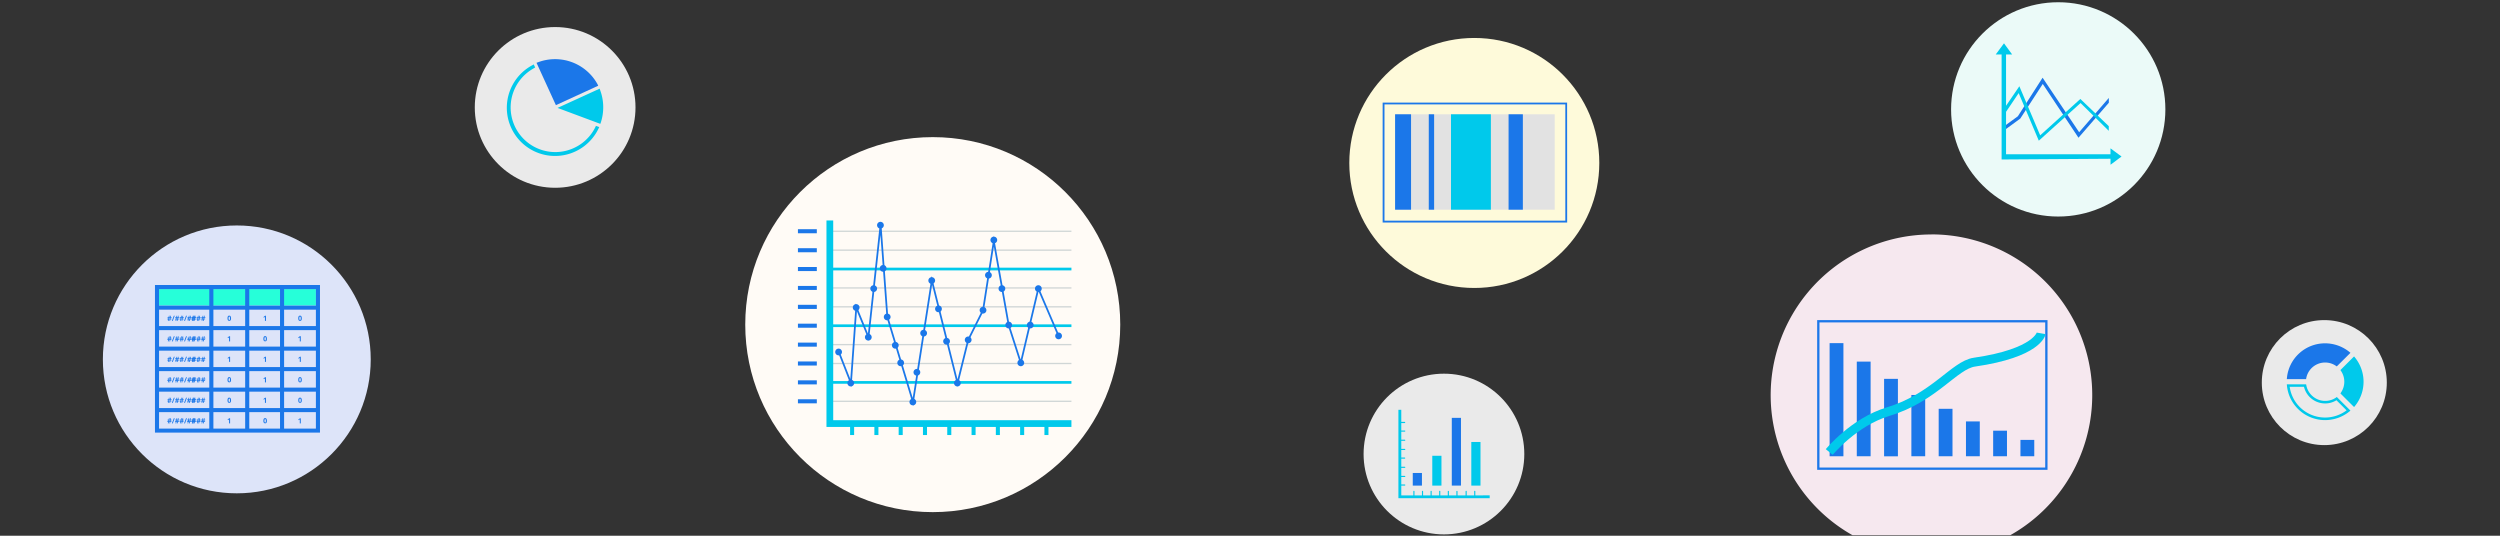 <svg id="Camada_1" data-name="Camada 1" xmlns="http://www.w3.org/2000/svg" viewBox="0 0 1400 300"><rect x="0" y="0" width="1400" height="300" fill="#333333" stroke="none"/><defs><style>.cls-1{fill:#ebfaf8;}.cls-2{fill:#1b77e9;}.cls-3{fill:#00c9eb;}.cls-4{fill:#f6e8ef;}.cls-5,.cls-9{fill:none;stroke-miterlimit:10;}.cls-5{stroke:#00c9eb;stroke-width:5px;}.cls-6{fill:#eaeaea;}.cls-7{fill:#fffbf6;}.cls-8{fill:#d0d6d6;}.cls-9{stroke:#1b77e9;}.cls-10{fill:#dde4f9;}.cls-11{fill:#26ffd9;}.cls-12{fill:#fefada;}.cls-13{fill:#e2e2e2;}</style></defs><circle class="cls-1" cx="1152.61" cy="61.26" r="60"/><path class="cls-2" d="M1130,65.11l13.85-21.59,20.47,30.53,16.63-19.22v2.71l-17,19.59-20-30.12-12.6,19.39-8.65,6.32-1.09-1.5Z"/><path class="cls-3" d="M1188.06,87.65l-6.19-4.58V86.4h-58.48V62.61l7.07-10.48,11.27,26.66,23.38-21.09,15.8,15.56V70.64L1165,55.42l-22.5,20.37L1130.84,48.3l-7.45,10.94V30.5h3.41l-4.57-6.24-4.62,6.24h3.29V89.31l61-.41v3.36Z"/><path class="cls-4" d="M1081.61,131.26a90,90,0,0,1,44.17,168.44l-88.4,0a90,90,0,0,1,44.23-168.4Z"/><path class="cls-2" d="M1145.32,180.55v81.27H1018.9V180.55Zm1.29-1.29h-129v83.85h129Z"/><path class="cls-2" d="M1024.58,204.42V255.5h7.74V192.16h-7.74Z"/><path class="cls-2" d="M1039.8,212.74V255.5h7.74v-53h-7.74Z"/><path class="cls-2" d="M1055.09,220.54v35h7.74V212.16h-7.74Z"/><path class="cls-2" d="M1070.37,227.83V255.5h7.74V221.19h-7.74Z"/><path class="cls-2" d="M1085.66,234.09V255.5h7.74V228.93h-7.74Z"/><path class="cls-2" d="M1100.94,239.83V255.5h7.74V236h-7.74Z"/><path class="cls-2" d="M1116.17,244V255.5h7.74V241.18h-7.74Z"/><path class="cls-2" d="M1131.45,246.34v9.16h7.74v-9.16Z"/><path class="cls-5" d="M1143.06,186.68s-1.93,11-37.41,16.13c-11.16,1.61-22.57,20-48.37,27.73-19.09,5.74-32.9,22.58-32.9,22.58"/><circle class="cls-6" cx="808.61" cy="254.26" r="45"/><path class="cls-3" d="M826.18,277.41v-2.25a.32.32,0,0,0-.64,0v2.25h-4.18v-2.25a.32.32,0,0,0-.64,0v2.25h-4.5v-2.25a.33.33,0,0,0-.65,0v2.25H811.4v-2.25a.33.33,0,0,0-.65,0v2.25h-4.18v-2.25a.32.32,0,0,0-.64,0v2.25h-4.18v-2.25a.32.32,0,0,0-.64,0v2.25h-4.18v-2.25a.32.32,0,0,0-.64,0v2.25h-4.18v-2.25a.32.32,0,0,0-.64,0v2.25h-6.75v-5.47h1.93a.32.32,0,0,0,0-.64h-1.93v-4.18h1.93a.32.32,0,0,0,0-.64h-1.93V262h1.93a.32.32,0,0,0,0-.64h-1.93v-4.5h1.93a.33.33,0,0,0,0-.65h-1.93V252h1.93a.32.32,0,0,0,0-.64h-1.93v-4.5h1.93a.32.32,0,1,0,0-.64h-1.93v-4.5h1.93a.32.32,0,0,0,0-.64h-1.93v-4.18h1.93a.33.33,0,0,0,0-.65h-1.93v-6.75h-1.61V279h51.11v-1.6Z"/><path class="cls-3" d="M829.08,247.51h-5.15v24.43h5.15Z"/><path class="cls-3" d="M807.22,255.23h-5.14v16.71h5.14Z"/><path class="cls-2" d="M796.29,264.87h-5.14v7.07h5.14Z"/><path class="cls-2" d="M818.15,234H813v37.93h5.15Z"/><circle class="cls-6" cx="310.88" cy="60.15" r="45"/><path class="cls-2" d="M301.39,34.83l-.94.33L311.3,58.89,335,48l-.38-.82A27.12,27.12,0,0,0,301.39,34.83Z"/><path class="cls-3" d="M336.17,69.36l.32-.85a27.52,27.52,0,0,0-.37-17.92l-.32-.94L312.22,60.43Z"/><path class="cls-3" d="M333.36,71.27a25,25,0,1,1-34.47-33l.8-.47-.8-1.74-.86.5a27,27,0,1,0,37.1,35.53l.46-.92-1.86-.69Z"/><circle class="cls-7" cx="522.34" cy="181.79" r="105"/><path class="cls-8" d="M600,224.35H464.71v.76H600Z"/><path class="cls-3" d="M600,213.39H464.71v1.51H600Z"/><path class="cls-8" d="M600,203.19H464.71v.75H600Z"/><path class="cls-8" d="M600,192.61H464.71v.75H600Z"/><path class="cls-3" d="M600,181.65H464.71v1.51H600Z"/><path class="cls-8" d="M600,171.45H464.71v.75H600Z"/><path class="cls-8" d="M600,160.87H464.71v.75H600Z"/><path class="cls-3" d="M600,149.91H464.71v1.51H600Z"/><path class="cls-8" d="M600,139.7H464.71v.76H600Z"/><path class="cls-8" d="M600,129.12H464.71v.76H600Z"/><path class="cls-2" d="M457.42,181.27H446.84v2.27h10.58Z"/><path class="cls-2" d="M457.42,191.85H446.84v2.27h10.58Z"/><path class="cls-2" d="M457.42,202.43H446.84v2.27h10.58Z"/><path class="cls-2" d="M457.42,213H446.84v2.27h10.58Z"/><path class="cls-2" d="M457.42,223.59H446.84v2.27h10.58Z"/><path class="cls-2" d="M457.42,128.37H446.84v2.27h10.58Z"/><path class="cls-2" d="M457.42,139H446.84v2.27h10.58Z"/><path class="cls-2" d="M457.42,149.53H446.84v2.27h10.58Z"/><path class="cls-2" d="M457.42,160.11H446.84v2.27h10.58Z"/><path class="cls-2" d="M457.42,170.69H446.84V173h10.58Z"/><path class="cls-3" d="M600,235.31H466.6V123.46h-3.78V239.09h13.23v4.53h2.26v-4.53h11.34v4.53h2.27v-4.53h11.33v4.53h2.27v-4.53h11.34v4.53h2.27v-4.53h11.33v4.53h2.27v-4.53h11.34v4.53h2.26v-4.53h11.34v4.53h2.27v-4.53h11.33v4.53h2.27v-4.53h11.34v4.53h2.26v-4.53H600Z"/><path class="cls-9" d="M592.81,188.07l-11.34-26.45-9.82,41.57L564.85,182l-8.32-46.86-6,38.54-8.32,16.63-6,24.18-14.36-57.43-10.58,68-14.36-47.62-3.78-51.39-6.8,62.73-6.8-16.63-3,42.32-6.8-17.38"/><path class="cls-2" d="M469.62,199a1.89,1.89,0,1,0-1.89-1.89A1.88,1.88,0,0,0,469.62,199Z"/><path class="cls-2" d="M479.45,174.09a1.89,1.89,0,1,0-1.89-1.89A1.89,1.89,0,0,0,479.45,174.09Z"/><path class="cls-2" d="M476.43,216.41a1.89,1.89,0,1,0-1.89-1.89A1.89,1.89,0,0,0,476.43,216.41Z"/><path class="cls-2" d="M493.05,128a1.89,1.89,0,1,0-1.89-1.89A1.89,1.89,0,0,0,493.05,128Z"/><path class="cls-2" d="M496.83,179.38a1.89,1.89,0,1,0-1.89-1.89A1.88,1.88,0,0,0,496.83,179.38Z"/><path class="cls-2" d="M513.46,210.37a1.89,1.89,0,1,0-1.89-1.89A1.89,1.89,0,0,0,513.46,210.37Z"/><path class="cls-2" d="M517.24,188.45a1.89,1.89,0,1,0-1.89-1.89A1.89,1.89,0,0,0,517.24,188.45Z"/><path class="cls-2" d="M525.55,174.85a1.89,1.89,0,1,0-1.89-1.89A1.89,1.89,0,0,0,525.55,174.85Z"/><path class="cls-2" d="M530.08,193a1.89,1.89,0,1,0-1.89-1.89A1.89,1.89,0,0,0,530.08,193Z"/><path class="cls-2" d="M486.25,190.72a1.89,1.89,0,1,0-1.89-1.89A1.89,1.89,0,0,0,486.25,190.72Z"/><path class="cls-2" d="M511.19,227a1.89,1.89,0,1,0-1.89-1.89A1.89,1.89,0,0,0,511.19,227Z"/><path class="cls-2" d="M521.77,159a1.89,1.89,0,1,0-1.89-1.89A1.89,1.89,0,0,0,521.77,159Z"/><path class="cls-2" d="M494.56,152.17a1.89,1.89,0,1,0-1.89-1.88A1.88,1.88,0,0,0,494.56,152.17Z"/><path class="cls-2" d="M489.27,163.51a1.89,1.89,0,1,0-1.89-1.89A1.89,1.89,0,0,0,489.27,163.51Z"/><path class="cls-2" d="M501.37,195.25a1.89,1.89,0,1,0-1.89-1.89A1.89,1.89,0,0,0,501.37,195.25Z"/><path class="cls-2" d="M553.52,156a1.89,1.89,0,1,0-1.89-1.89A1.88,1.88,0,0,0,553.52,156Z"/><path class="cls-2" d="M504.39,205.08a1.89,1.89,0,1,0-1.89-1.89A1.89,1.89,0,0,0,504.39,205.08Z"/><path class="cls-2" d="M536.13,216.41a1.89,1.89,0,1,0-1.89-1.89A1.89,1.89,0,0,0,536.13,216.41Z"/><path class="cls-2" d="M542.18,192.23a1.89,1.89,0,1,0-1.89-1.89A1.89,1.89,0,0,0,542.18,192.23Z"/><path class="cls-2" d="M550.49,175.6a1.89,1.89,0,1,0-1.89-1.89A1.89,1.89,0,0,0,550.49,175.6Z"/><path class="cls-2" d="M561.07,163.51a1.89,1.89,0,1,0-1.89-1.89A1.89,1.89,0,0,0,561.07,163.51Z"/><path class="cls-2" d="M556.54,136.3a1.89,1.89,0,1,0-1.89-1.89A1.89,1.89,0,0,0,556.54,136.3Z"/><path class="cls-2" d="M564.85,183.92A1.89,1.89,0,1,0,563,182,1.89,1.89,0,0,0,564.85,183.92Z"/><path class="cls-2" d="M571.65,205.08a1.89,1.89,0,1,0-1.89-1.89A1.89,1.89,0,0,0,571.65,205.08Z"/><path class="cls-2" d="M581.48,163.51a1.89,1.89,0,1,0-1.89-1.89A1.89,1.89,0,0,0,581.48,163.51Z"/><path class="cls-2" d="M592.81,190a1.89,1.89,0,1,0-1.89-1.89A1.88,1.88,0,0,0,592.81,190Z"/><path class="cls-2" d="M576.94,183.92a1.89,1.89,0,1,0-1.89-1.89A1.89,1.89,0,0,0,576.94,183.92Z"/><circle class="cls-10" cx="132.61" cy="201.26" r="75"/><path class="cls-11" d="M131.2,161.89H89.07v9.19H176.9v-9.19Z"/><path class="cls-2" d="M86.78,159.6v82.65h92.41V159.6ZM117.2,240H89.07v-9.19H117.2Zm0-11.48H89.07v-9.19H117.2Zm0-11.48H89.07v-9.19H117.2Zm0-11.48H89.07v-9.19H117.2Zm0-11.48H89.07v-9.19H117.2Zm0-11.48H89.07v-9.19H117.2Zm0-11.48H89.07v-9.19H117.2ZM137.29,240H119.5v-9.19h17.79Zm0-11.48H119.5v-9.19h17.79Zm0-11.48H119.5v-9.19h17.79Zm0-11.48H119.5v-9.19h17.79Zm0-11.48H119.5v-9.19h17.79Zm0-11.48H119.5v-9.19h17.79Zm0-11.48H119.5v-9.19h17.79ZM156.81,240H139.59v-9.19h17.22Zm0-11.48H139.59v-9.19h17.22Zm0-11.48H139.59v-9.19h17.22Zm0-11.48H139.59v-9.19h17.22Zm0-11.48H139.59v-9.19h17.22Zm0-11.48H139.59v-9.19h17.22Zm0-11.48H139.59v-9.19h17.22ZM176.9,240H159.1v-9.19h17.8Zm0-11.48H159.1v-9.19h17.8Zm0-11.48H159.1v-9.19h17.8Zm0-11.48H159.1v-9.19h17.8Zm0-11.48H159.1v-9.19h17.8Zm0-11.48H159.1v-9.19h17.8Zm0-11.48H159.1v-9.19h17.8Z"/><path class="cls-2" d="M109,178l-.12.46h.52v.4h-.58l-.17.81h-.4l.17-.81H108l-.17.81h-.4l.17-.81h-.52v-.4h.52l.11-.46h-.46v-.4h.58l.11-.8h.4l-.17.8h.4l.18-.8h.4l-.17.8h.46v.4Zm-.92.46h.4l.11-.46h-.4Z"/><path class="cls-2" d="M95.56,178l-.11.46H96v.4h-.57l-.17.81h-.41l.18-.81h-.4l-.18.81H94l.17-.81h-.51v-.4h.57l.12-.46h-.52v-.4h.57l.18-.8H95l-.18.8h.41l.17-.8h.4l-.17.8h.46v.4Zm-.92.46H95l.12-.46h-.4Z"/><path class="cls-2" d="M97.86,176.82l-1.1,2.87h-.51l1.09-2.87Z"/><path class="cls-2" d="M99.81,178l-.12.46h.52v.4h-.57l-.18.81H99l.18-.81h-.35l-.17.81h-.4l.17-.81H98v-.4h.52l.11-.46h-.51v-.4h.57l.17-.8h.4l-.17.8h.4l.18-.8h.4l-.17.8h.45v.4Zm-.92.46h.4l.12-.46H99Z"/><path class="cls-2" d="M102.39,178l-.12.46h.52v.4h-.57l-.12.81h-.46l.18-.81h-.41l-.11.81h-.4l.17-.81h-.52v-.4h.52l.11-.46h-.51v-.4h.57l.17-.8h.41l-.18.8h.4l.18-.8h.4l-.17.8h.46v.4Zm-.86.46h.4L102,178h-.4Z"/><path class="cls-2" d="M104.69,176.82l-1.09,2.87h-.52l1.09-2.87Z"/><path class="cls-2" d="M106.64,178l-.12.46H107v.4h-.57l-.12.81h-.46l.17-.81h-.4l-.11.81h-.4l.17-.81h-.46v-.4h.51l.12-.46H105v-.4h.58l.17-.8h.4l-.17.8h.34l.18-.8h.4l-.18.8h.46v.4Zm-.86.46h.4l.11-.46h-.4Z"/><path class="cls-2" d="M109.28,178l-.12.46h.52v.4h-.57l-.18.81h-.46l.18-.81h-.41l-.11.81h-.4l.17-.81h-.46v-.4H108l.11-.46h-.51v-.4h.57l.17-.8h.4l-.17.8h.4l.18-.8h.4l-.17.8h.45v.4Zm-.92.46h.4l.12-.46h-.41Z"/><path class="cls-2" d="M111.86,178l-.11.46h.51v.4h-.57l-.17.81h-.46l.17-.81h-.34l-.18.81h-.4l.17-.81H110v-.4h.51l.12-.46h-.52v-.4h.57l.18-.8h.4l-.17.8h.4l.17-.8h.4l-.17.8h.46v.4Zm-.92.46h.41l.11-.46h-.4Z"/><path class="cls-2" d="M114.44,178l-.11.46h.52v.4h-.58l-.17.81h-.46l.17-.81h-.4l-.11.81h-.4l.17-.81h-.46v-.4h.51l.12-.46h-.52v-.4h.58l.17-.8h.4l-.17.8h.4l.17-.8h.4l-.17.8H115v.4Zm-.91.46h.4L114,178h-.4Z"/><path class="cls-2" d="M109,189.5l-.12.46h.52v.4h-.58l-.17.81h-.4l.17-.81H108l-.17.81h-.4l.17-.81h-.52V190h.52l.11-.46h-.46v-.4h.58l.11-.8h.4l-.17.8h.4l.18-.8h.4l-.17.8h.46v.4Zm-.92.46h.4l.11-.46h-.4Z"/><path class="cls-2" d="M95.56,189.5l-.11.46H96v.4h-.57l-.17.81h-.41l.18-.81h-.4l-.18.81H94l.17-.81h-.51V190h.57l.12-.46h-.52v-.4h.57l.18-.8H95l-.18.8h.41l.17-.8h.4l-.17.8h.46v.4Zm-.92.46H95l.12-.46h-.4Z"/><path class="cls-2" d="M97.85,188.3l-1.09,2.87h-.51l1.09-2.87Z"/><path class="cls-2" d="M99.81,189.5l-.12.46h.52v.4h-.57l-.18.81H99l.18-.81h-.35l-.17.81h-.4l.17-.81H98V190h.52l.11-.46h-.51v-.4h.57l.17-.8h.4l-.17.8h.4l.18-.8h.4l-.18.8h.46v.4Zm-.92.46h.4l.12-.46H99Z"/><path class="cls-2" d="M102.39,189.5l-.12.46h.52v.4h-.57l-.12.81h-.46l.17-.81h-.4l-.11.81h-.4l.17-.81h-.52V190h.52l.11-.46h-.51v-.4h.57l.17-.8h.4l-.17.8h.4l.18-.8h.4l-.17.8h.45v.4Zm-.86.46h.4l.11-.46h-.4Z"/><path class="cls-2" d="M104.69,188.3l-1.09,2.87h-.52l1.09-2.87Z"/><path class="cls-2" d="M106.64,189.5l-.12.46H107v.4h-.57l-.12.81h-.46l.17-.81h-.4l-.11.81h-.4l.17-.81h-.46V190h.51l.12-.46H105v-.4h.58l.17-.8h.4l-.17.8h.34l.18-.8h.4l-.18.8h.46v.4Zm-.86.46h.4l.11-.46h-.4Z"/><path class="cls-2" d="M109.28,189.5l-.12.46h.52v.4h-.58l-.17.81h-.46l.18-.81h-.41l-.11.81h-.4l.17-.81h-.46V190H108l.11-.46h-.51v-.4h.57l.17-.8h.4l-.17.8h.4l.17-.8h.41l-.18.8h.46v.4Zm-.92.46h.4l.12-.46h-.41Z"/><path class="cls-2" d="M111.86,189.5l-.11.46h.51v.4h-.57l-.17.81h-.46l.17-.81h-.34l-.18.81h-.4l.17-.81H110V190h.52l.12-.46h-.52v-.4h.57l.18-.8h.4l-.18.8h.41l.17-.8h.4l-.17.8h.46v.4Zm-.92.46h.4l.12-.46h-.4Z"/><path class="cls-2" d="M114.44,189.5l-.11.46h.52v.4h-.58l-.17.81h-.46l.17-.81h-.4l-.11.81h-.4l.17-.81h-.46V190h.51l.12-.46h-.52v-.4h.58l.17-.8h.4l-.17.8h.4l.17-.8h.4l-.17.8H115v.4Zm-.91.46h.4l.11-.46h-.4Z"/><path class="cls-2" d="M109,201l-.12.46h.52v.4h-.58l-.17.81h-.4l.17-.81H108l-.17.81h-.4l.17-.81h-.52v-.4h.52l.11-.46h-.46v-.4h.58l.11-.8h.4l-.17.8h.4l.18-.8h.4l-.17.8h.46v.4Zm-.92.46h.4l.11-.46h-.4Z"/><path class="cls-2" d="M95.56,201l-.11.46H96v.4h-.57l-.17.81h-.41l.18-.81h-.41l-.17.81H94l.17-.81h-.51v-.4h.57l.11-.46h-.51v-.4h.57l.17-.8H95l-.18.8h.41l.17-.8h.4l-.17.8h.46v.4Zm-.92.46H95l.12-.46h-.4Z"/><path class="cls-2" d="M97.85,199.78l-1.09,2.87h-.51l1.09-2.87Z"/><path class="cls-2" d="M99.81,201l-.12.46h.52v.4h-.57l-.18.81H99l.18-.81h-.35l-.17.81h-.4l.17-.81H98v-.4h.52l.11-.46h-.51v-.4h.57l.17-.8h.4l-.17.8h.4l.18-.8h.4l-.18.8h.46v.4Zm-.92.46h.4l.12-.46H99Z"/><path class="cls-2" d="M102.39,201l-.12.46h.52v.4h-.57l-.12.81h-.46l.17-.81h-.4l-.11.81h-.4l.17-.81h-.52v-.4h.52l.11-.46h-.51v-.4h.57l.17-.8h.4l-.17.8h.4l.18-.8h.4l-.17.8h.45v.4Zm-.86.46h.4L102,201h-.4Z"/><path class="cls-2" d="M104.69,199.78l-1.1,2.87h-.51l1.09-2.87Z"/><path class="cls-2" d="M106.64,201l-.12.46H107v.4h-.57l-.12.81h-.46l.17-.81h-.4l-.11.81h-.4l.17-.81h-.46v-.4h.51l.12-.46H105v-.4h.58l.17-.8h.4l-.17.8h.34l.18-.8h.4l-.18.8h.46v.4Zm-.86.46h.4l.11-.46h-.4Z"/><path class="cls-2" d="M109.28,201l-.12.46h.52v.4h-.58l-.17.81h-.46l.18-.81h-.41l-.11.81h-.4l.17-.81h-.46v-.4H108l.11-.46h-.51v-.4h.57l.17-.8h.4l-.17.8h.4l.17-.8h.41l-.18.8h.46v.4Zm-.92.46h.4l.12-.46h-.41Z"/><path class="cls-2" d="M111.86,201l-.11.46h.51v.4h-.57l-.17.81h-.46l.17-.81h-.34l-.18.81h-.4l.17-.81H110v-.4h.52l.12-.46h-.52v-.4h.57l.18-.8h.4l-.18.8h.41l.17-.8h.4l-.17.8h.46v.4Zm-.92.46h.4l.12-.46h-.4Z"/><path class="cls-2" d="M114.44,201l-.11.46h.52v.4h-.58l-.17.81h-.46l.17-.81h-.4l-.11.81h-.4l.17-.81h-.46v-.4h.51l.12-.46h-.52v-.4h.58l.17-.8h.4l-.17.8h.4l.17-.8h.4l-.17.8H115v.4Zm-.91.46h.4L114,201h-.4Z"/><path class="cls-2" d="M109,212.46l-.12.46h.52v.4h-.58l-.17.81h-.4l.17-.81H108l-.17.81h-.4l.17-.81h-.52v-.4h.52l.11-.46h-.46v-.4h.58l.11-.8h.4l-.17.8h.4l.18-.8h.4l-.17.8h.46v.4Zm-.92.46h.4l.11-.46h-.4Z"/><path class="cls-2" d="M95.56,212.46l-.11.46H96v.4h-.57l-.17.81h-.41l.18-.81h-.4l-.18.81H94l.17-.81h-.51v-.4h.57l.12-.46h-.52v-.4h.57l.18-.8H95l-.18.8h.41l.17-.8h.4l-.17.8h.46v.4Zm-.92.46H95l.12-.46h-.4Z"/><path class="cls-2" d="M97.86,211.26l-1.1,2.87h-.51l1.09-2.87Z"/><path class="cls-2" d="M99.81,212.46l-.12.46h.52v.4h-.57l-.18.81H99l.18-.81h-.35l-.17.81h-.4l.17-.81H98v-.4h.52l.11-.46h-.51v-.4h.57l.17-.8h.4l-.17.8h.4l.18-.8h.4l-.18.8h.46v.4Zm-.92.46h.4l.12-.46H99Z"/><path class="cls-2" d="M102.39,212.46l-.12.46h.52v.4h-.57l-.12.81h-.46l.17-.81h-.4l-.11.81h-.4l.17-.81h-.52v-.4h.52l.11-.46h-.51v-.4h.57l.17-.8h.4l-.17.8h.4l.18-.8h.4l-.17.8h.45v.4Zm-.86.46h.4l.11-.46h-.4Z"/><path class="cls-2" d="M104.69,211.26l-1.09,2.87h-.52l1.09-2.87Z"/><path class="cls-2" d="M106.64,212.46l-.12.46H107v.4h-.57l-.12.81h-.46l.17-.81h-.4l-.11.81h-.4l.17-.81h-.46v-.4h.51l.12-.46H105v-.4h.58l.17-.8h.4l-.17.8h.34l.18-.8h.4l-.18.8h.46v.4Zm-.86.46h.4l.11-.46h-.4Z"/><path class="cls-2" d="M109.28,212.46l-.12.46h.52v.4h-.57l-.18.81h-.46l.18-.81h-.41l-.11.81h-.4l.17-.81h-.46v-.4H108l.11-.46h-.51v-.4h.57l.17-.8h.4l-.17.8h.4l.18-.8h.4l-.17.8h.45v.4Zm-.92.46h.4l.12-.46h-.41Z"/><path class="cls-2" d="M111.86,212.46l-.11.46h.51v.4h-.57l-.17.81h-.46l.17-.81h-.34l-.18.81h-.4l.17-.81H110v-.4h.52l.12-.46h-.52v-.4h.57l.18-.8h.4l-.18.8h.41l.17-.8h.4l-.17.8h.46v.4Zm-.92.46h.4l.12-.46h-.4Z"/><path class="cls-2" d="M114.44,212.46l-.11.46h.52v.4h-.58l-.17.81h-.46l.17-.81h-.4l-.11.81h-.4l.17-.81h-.46v-.4h.51l.12-.46h-.52v-.4h.58l.17-.8h.4l-.17.8h.4l.17-.8h.4l-.17.8H115v.4Zm-.91.46h.4l.11-.46h-.4Z"/><path class="cls-2" d="M109,223.94l-.12.46h.52v.4h-.58l-.17.81h-.4l.17-.81H108l-.17.81h-.4l.17-.81h-.52v-.4h.52l.11-.46h-.46v-.4h.58l.11-.8h.4l-.17.8h.4l.18-.8h.4l-.17.8h.46v.4Zm-.92.46h.4l.11-.46h-.4Z"/><path class="cls-2" d="M95.56,223.94l-.11.46H96v.4h-.57l-.17.81h-.41l.18-.81h-.4l-.18.81H94l.17-.81h-.51v-.4h.57l.12-.46h-.52v-.4h.57l.18-.8H95l-.18.8h.41l.17-.8h.4l-.17.8h.46v.4Zm-.92.46H95l.12-.46h-.4Z"/><path class="cls-2" d="M97.85,222.74l-1.09,2.87h-.51l1.09-2.87Z"/><path class="cls-2" d="M99.81,223.94l-.12.46h.52v.4h-.57l-.18.81H99l.18-.81h-.35l-.17.81h-.4l.17-.81H98v-.4h.52l.11-.46h-.51v-.4h.57l.17-.8h.4l-.17.8h.4l.18-.8h.4l-.18.8h.46v.4Zm-.92.46h.4l.12-.46H99Z"/><path class="cls-2" d="M102.39,223.94l-.12.46h.52v.4h-.57l-.18.81h-.46l.18-.81h-.4l-.18.81h-.4l.17-.81h-.4v-.4h.52l.11-.46h-.51v-.4h.57l.17-.8h.4l-.17.8h.4l.18-.8h.4l-.17.8h.45v.4Zm-.86.46h.4l.11-.46h-.4Z"/><path class="cls-2" d="M104.69,222.74l-1.09,2.87h-.52l1.09-2.87Z"/><path class="cls-2" d="M106.64,223.94l-.12.46H107v.4h-.58l-.17.81h-.46l.17-.81h-.4l-.17.81H105l.17-.81h-.46v-.4h.52l.11-.46h-.51v-.4h.57l.17-.8h.4l-.17.8h.46l.17-.8h.41l-.18.8h.46v.4Zm-.86.46h.4l.11-.46h-.4Z"/><path class="cls-2" d="M109.28,223.94l-.12.46h.52v.4h-.57l-.18.81h-.46l.18-.81h-.41l-.17.81h-.4l.17-.81h-.46v-.4h.52l.11-.46h-.51v-.4h.57l.17-.8h.41l-.18.8h.41l.17-.8h.4l-.17.8h.46v.4Zm-.92.46h.4l.12-.46h-.41Z"/><path class="cls-2" d="M111.86,223.94l-.11.46h.51v.4h-.57l-.17.81h-.46l.17-.81h-.34l-.18.81h-.4l.17-.81H110v-.4h.52l.12-.46h-.52v-.4h.57l.18-.8h.4l-.18.8h.41l.17-.8h.4l-.17.8h.46v.4Zm-.92.46h.4l.12-.46h-.4Z"/><path class="cls-2" d="M114.44,223.94l-.11.46h.52v.4h-.58l-.17.81h-.46l.17-.81h-.4l-.17.81h-.4l.17-.81h-.46v-.4h.52l.11-.46h-.52v-.4h.58l.17-.8h.4l-.17.8h.4l.17-.8h.41l-.18.8h.46v.4Zm-.91.46h.4l.11-.46h-.4Z"/><path class="cls-2" d="M109,235.42l-.12.46h.52v.4h-.58l-.17.81h-.4l.17-.81H108l-.17.81h-.4l.17-.81h-.52v-.4h.52l.11-.46h-.46V235h.58l.11-.8h.4l-.17.8h.4l.18-.8h.4l-.17.8h.46v.4Zm-.92.46h.4l.11-.46h-.4Z"/><path class="cls-2" d="M95.56,235.42l-.11.46H96v.4h-.57l-.17.81h-.41l.18-.81h-.4l-.18.81H94l.17-.81h-.51v-.4h.57l.12-.46h-.52V235h.57l.18-.8H95l-.18.8h.41l.17-.8h.4l-.17.8h.46v.4Zm-.92.46H95l.12-.46h-.4Z"/><path class="cls-2" d="M97.86,234.22l-1.1,2.87h-.51l1.09-2.87Z"/><path class="cls-2" d="M99.81,235.42l-.12.46h.52v.4h-.57l-.18.81H99l.18-.81h-.35l-.17.81h-.4l.17-.81H98v-.4h.52l.11-.46h-.51V235h.57l.17-.8h.4l-.17.8h.4l.18-.8h.4l-.17.8h.45v.4Zm-.92.46h.4l.12-.46H99Z"/><path class="cls-2" d="M102.39,235.42l-.12.46h.52v.4h-.57l-.18.81h-.46l.18-.81h-.4l-.18.81h-.4l.17-.81h-.4v-.4h.52l.11-.46h-.51V235h.57l.17-.8h.4l-.17.8h.4l.18-.8h.4l-.17.8h.45v.4Zm-.86.46h.4l.11-.46h-.4Z"/><path class="cls-2" d="M104.69,234.22l-1.09,2.87h-.52l1.09-2.87Z"/><path class="cls-2" d="M106.64,235.42l-.12.46H107v.4h-.58l-.17.81h-.46l.18-.81h-.41l-.17.81H105l.17-.81h-.46v-.4h.52l.11-.46h-.51V235h.57l.17-.8H106l-.18.8h.46l.17-.8h.41l-.18.8h.46v.4Zm-.86.46h.4l.11-.46h-.4Z"/><path class="cls-2" d="M109.28,235.42l-.12.46h.52v.4h-.57l-.18.81h-.45l.17-.81h-.4l-.18.81h-.4l.17-.81h-.46v-.4h.52l.12-.46h-.52V235h.57l.18-.8h.4l-.17.8h.4l.17-.8h.4l-.17.8h.46v.4Zm-.92.46h.4l.12-.46h-.4Z"/><path class="cls-2" d="M111.86,235.42l-.11.46h.51v.4h-.57l-.17.81h-.46l.17-.81h-.34l-.18.81h-.4l.17-.81H110v-.4h.51l.12-.46h-.52V235h.57l.18-.8h.4l-.17.8h.4l.17-.8h.4l-.17.8h.46v.4Zm-.92.46h.41l.11-.46h-.4Z"/><path class="cls-2" d="M114.44,235.42l-.11.46h.52v.4h-.58l-.17.81h-.46l.17-.81h-.4l-.17.81h-.4l.17-.81h-.46v-.4h.52l.11-.46h-.52V235h.58l.17-.8h.4l-.17.8h.4l.17-.8h.41l-.18.8h.46v.4Zm-.91.46h.4l.11-.46h-.4Z"/><path class="cls-2" d="M129.37,178.25a1.82,1.82,0,0,1-.23,1.09,1,1,0,0,1-1.49,0,1.86,1.86,0,0,1-.23-1.09,2.1,2.1,0,0,1,.23-1.15.86.86,0,0,1,.74-.34.79.79,0,0,1,.75.4A2.08,2.08,0,0,1,129.37,178.25Zm-1.38,0a1.94,1.94,0,0,0,.12.75.29.29,0,0,0,.28.23.3.3,0,0,0,.29-.23,2.19,2.19,0,0,0,.11-.75,1.93,1.93,0,0,0-.11-.74.37.37,0,0,0-.29-.23.28.28,0,0,0-.28.23A2.13,2.13,0,0,0,128,178.25Z"/><path class="cls-2" d="M128.91,191.17h-.63v-2.24c-.12.11-.17.17-.23.17l-.35.29-.28-.35.92-.74h.51v2.87Z"/><path class="cls-2" d="M128.91,202.65h-.63v-2.24c-.12.11-.17.17-.23.17l-.35.29-.28-.35.92-.74h.51v2.87Z"/><path class="cls-2" d="M129.37,212.69a1.82,1.82,0,0,1-.23,1.09,1,1,0,0,1-1.49,0,1.86,1.86,0,0,1-.23-1.09,2.1,2.1,0,0,1,.23-1.15.86.86,0,0,1,.74-.34.79.79,0,0,1,.75.4A2.08,2.08,0,0,1,129.37,212.69Zm-1.38,0a1.94,1.94,0,0,0,.12.75.29.29,0,0,0,.28.23.3.3,0,0,0,.29-.23,2.19,2.19,0,0,0,.11-.75,1.93,1.93,0,0,0-.11-.74.37.37,0,0,0-.29-.23.28.28,0,0,0-.28.23A2.13,2.13,0,0,0,128,212.69Z"/><path class="cls-2" d="M129.37,224.17a1.82,1.82,0,0,1-.23,1.09,1,1,0,0,1-1.49,0,1.86,1.86,0,0,1-.23-1.09,2.1,2.1,0,0,1,.23-1.15.86.86,0,0,1,.74-.34.79.79,0,0,1,.75.4A2.08,2.08,0,0,1,129.37,224.17Zm-1.38,0a1.94,1.94,0,0,0,.12.75.29.29,0,0,0,.28.23.3.3,0,0,0,.29-.23,2.19,2.19,0,0,0,.11-.75,1.93,1.93,0,0,0-.11-.74.37.37,0,0,0-.29-.23.28.28,0,0,0-.28.23A2.13,2.13,0,0,0,128,224.17Z"/><path class="cls-2" d="M128.91,237.09h-.63v-2.24c-.12.11-.17.17-.23.17l-.35.29-.28-.35.92-.74h.51v2.87Z"/><path class="cls-2" d="M169,178.25a1.82,1.82,0,0,1-.23,1.09.88.88,0,0,1-.75.35.87.87,0,0,1-.75-.35,1.94,1.94,0,0,1-.23-1.09,2.2,2.2,0,0,1,.23-1.15.88.88,0,0,1,.75-.34.81.81,0,0,1,.75.4A2.08,2.08,0,0,1,169,178.25Zm-1.38,0a2,2,0,0,0,.11.75.3.3,0,0,0,.29.23.3.3,0,0,0,.29-.23,2.48,2.48,0,0,0,.11-.75,2.15,2.15,0,0,0-.11-.74.39.39,0,0,0-.29-.23.29.29,0,0,0-.29.23A2.17,2.17,0,0,0,167.6,178.25Z"/><path class="cls-2" d="M168.52,191.17h-.64v-2.24c-.11.11-.17.17-.23.17l-.34.29L167,189l.92-.74h.52v2.87Z"/><path class="cls-2" d="M168.52,202.65h-.64v-2.24c-.11.11-.17.17-.23.17l-.34.29-.29-.35.92-.74h.52v2.87Z"/><path class="cls-2" d="M169,212.69a1.82,1.82,0,0,1-.23,1.09.88.88,0,0,1-.75.35.87.87,0,0,1-.75-.35,1.94,1.94,0,0,1-.23-1.09,2.2,2.2,0,0,1,.23-1.15.88.88,0,0,1,.75-.34.81.81,0,0,1,.75.4A2.08,2.08,0,0,1,169,212.69Zm-1.38,0a2,2,0,0,0,.11.75.3.3,0,0,0,.29.23.3.3,0,0,0,.29-.23,2.48,2.48,0,0,0,.11-.75,2.15,2.15,0,0,0-.11-.74.39.39,0,0,0-.29-.23.29.29,0,0,0-.29.23A2.17,2.17,0,0,0,167.6,212.69Z"/><path class="cls-2" d="M169,224.17a1.75,1.75,0,0,1-.23,1.09,1,1,0,0,1-1.49,0,1.94,1.94,0,0,1-.23-1.09,2.2,2.2,0,0,1,.23-1.15.87.87,0,0,1,.75-.34.78.78,0,0,1,.74.4A2,2,0,0,1,169,224.17Zm-1.37,0a2,2,0,0,0,.11.75.3.3,0,0,0,.29.23.3.3,0,0,0,.29-.23,2.48,2.48,0,0,0,.11-.75,2.15,2.15,0,0,0-.11-.74.39.39,0,0,0-.29-.23.29.29,0,0,0-.29.23A2.17,2.17,0,0,0,167.6,224.17Z"/><path class="cls-2" d="M168.52,237.09h-.64v-2.24c-.11.11-.17.17-.23.17l-.34.29L167,235l.92-.74h.52v2.87Z"/><path class="cls-2" d="M149,179.69h-.63v-2.24c-.12.11-.17.17-.23.17l-.35.29-.28-.35.92-.74h.51v2.87Z"/><path class="cls-2" d="M149.46,189.73a1.82,1.82,0,0,1-.23,1.09,1,1,0,0,1-1.49,0,1.86,1.86,0,0,1-.23-1.09,2.1,2.1,0,0,1,.23-1.15.86.86,0,0,1,.74-.34.79.79,0,0,1,.75.4A2.08,2.08,0,0,1,149.46,189.73Zm-1.38,0a1.94,1.94,0,0,0,.12.75.29.29,0,0,0,.28.23.3.3,0,0,0,.29-.23,2.19,2.19,0,0,0,.11-.75,1.93,1.93,0,0,0-.11-.74.37.37,0,0,0-.29-.23.28.28,0,0,0-.28.23A2.13,2.13,0,0,0,148.08,189.73Z"/><path class="cls-2" d="M149,202.65h-.63v-2.24c-.12.11-.17.17-.23.17l-.35.29-.28-.35.92-.74h.51v2.87Z"/><path class="cls-2" d="M149,214.13h-.63v-2.24c-.12.11-.17.17-.23.17l-.35.29-.28-.35.92-.74h.51v2.87Z"/><path class="cls-2" d="M149,225.61h-.63v-2.24c-.12.11-.18.17-.23.17l-.35.29-.28-.35.91-.74h.52v2.87Z"/><path class="cls-2" d="M149.46,235.65a1.82,1.82,0,0,1-.23,1.09,1,1,0,0,1-1.49,0,1.86,1.86,0,0,1-.23-1.09,2.1,2.1,0,0,1,.23-1.15.86.86,0,0,1,.74-.34.79.79,0,0,1,.75.4A2.08,2.08,0,0,1,149.46,235.65Zm-1.38,0a1.94,1.94,0,0,0,.12.75.29.29,0,0,0,.28.23.3.3,0,0,0,.29-.23,2.19,2.19,0,0,0,.11-.75,1.93,1.93,0,0,0-.11-.74.37.37,0,0,0-.29-.23.28.28,0,0,0-.28.23A2.13,2.13,0,0,0,148.08,235.65Z"/><circle class="cls-12" cx="825.61" cy="91.26" r="70"/><path class="cls-2" d="M876.58,58.46v65.11H775.31V58.46Zm1-1H774.28V124.6H877.61Z"/><path class="cls-13" d="M781.25,64v53.43h89.39V64Z"/><path class="cls-2" d="M790.19,88V64h-8.94v53.43h8.94Z"/><path class="cls-3" d="M812.56,64v53.43h22.33V64Z"/><path class="cls-2" d="M800.11,64v53.43h3V64Z"/><path class="cls-2" d="M844.8,64v53.43h8V64Z"/><circle class="cls-6" cx="1301.61" cy="214.26" r="35"/><path class="cls-3" d="M1318.78,200.21l-.51-.61-7.64,7.64.33.48a10.8,10.8,0,0,1,0,12.09l-.33.51,7.64,7.63.51-.6a21.55,21.55,0,0,0,0-27.14Z"/><path class="cls-3" d="M1308.13,222.67a10.77,10.77,0,0,1-16.59-6.88l-.1-.58h-10.83l.08.78a21.43,21.43,0,0,0,21.39,19.27,21.66,21.66,0,0,0,13.56-4.8l.61-.51-7.64-7.64Zm-6.05,11.15a20,20,0,0,1-19.85-17.2h8a12.17,12.17,0,0,0,11.83,9.31,12,12,0,0,0,6.35-1.79l5.67,5.66A20,20,0,0,1,1302.08,233.82Z"/><path class="cls-2" d="M1291.51,211.74a10.75,10.75,0,0,1,16.59-6.88l.49.33,7.66-7.61-.61-.51a21.72,21.72,0,0,0-13.56-4.81,21.44,21.44,0,0,0-21.39,19.28l-.08.78h10.8Z"/></svg>